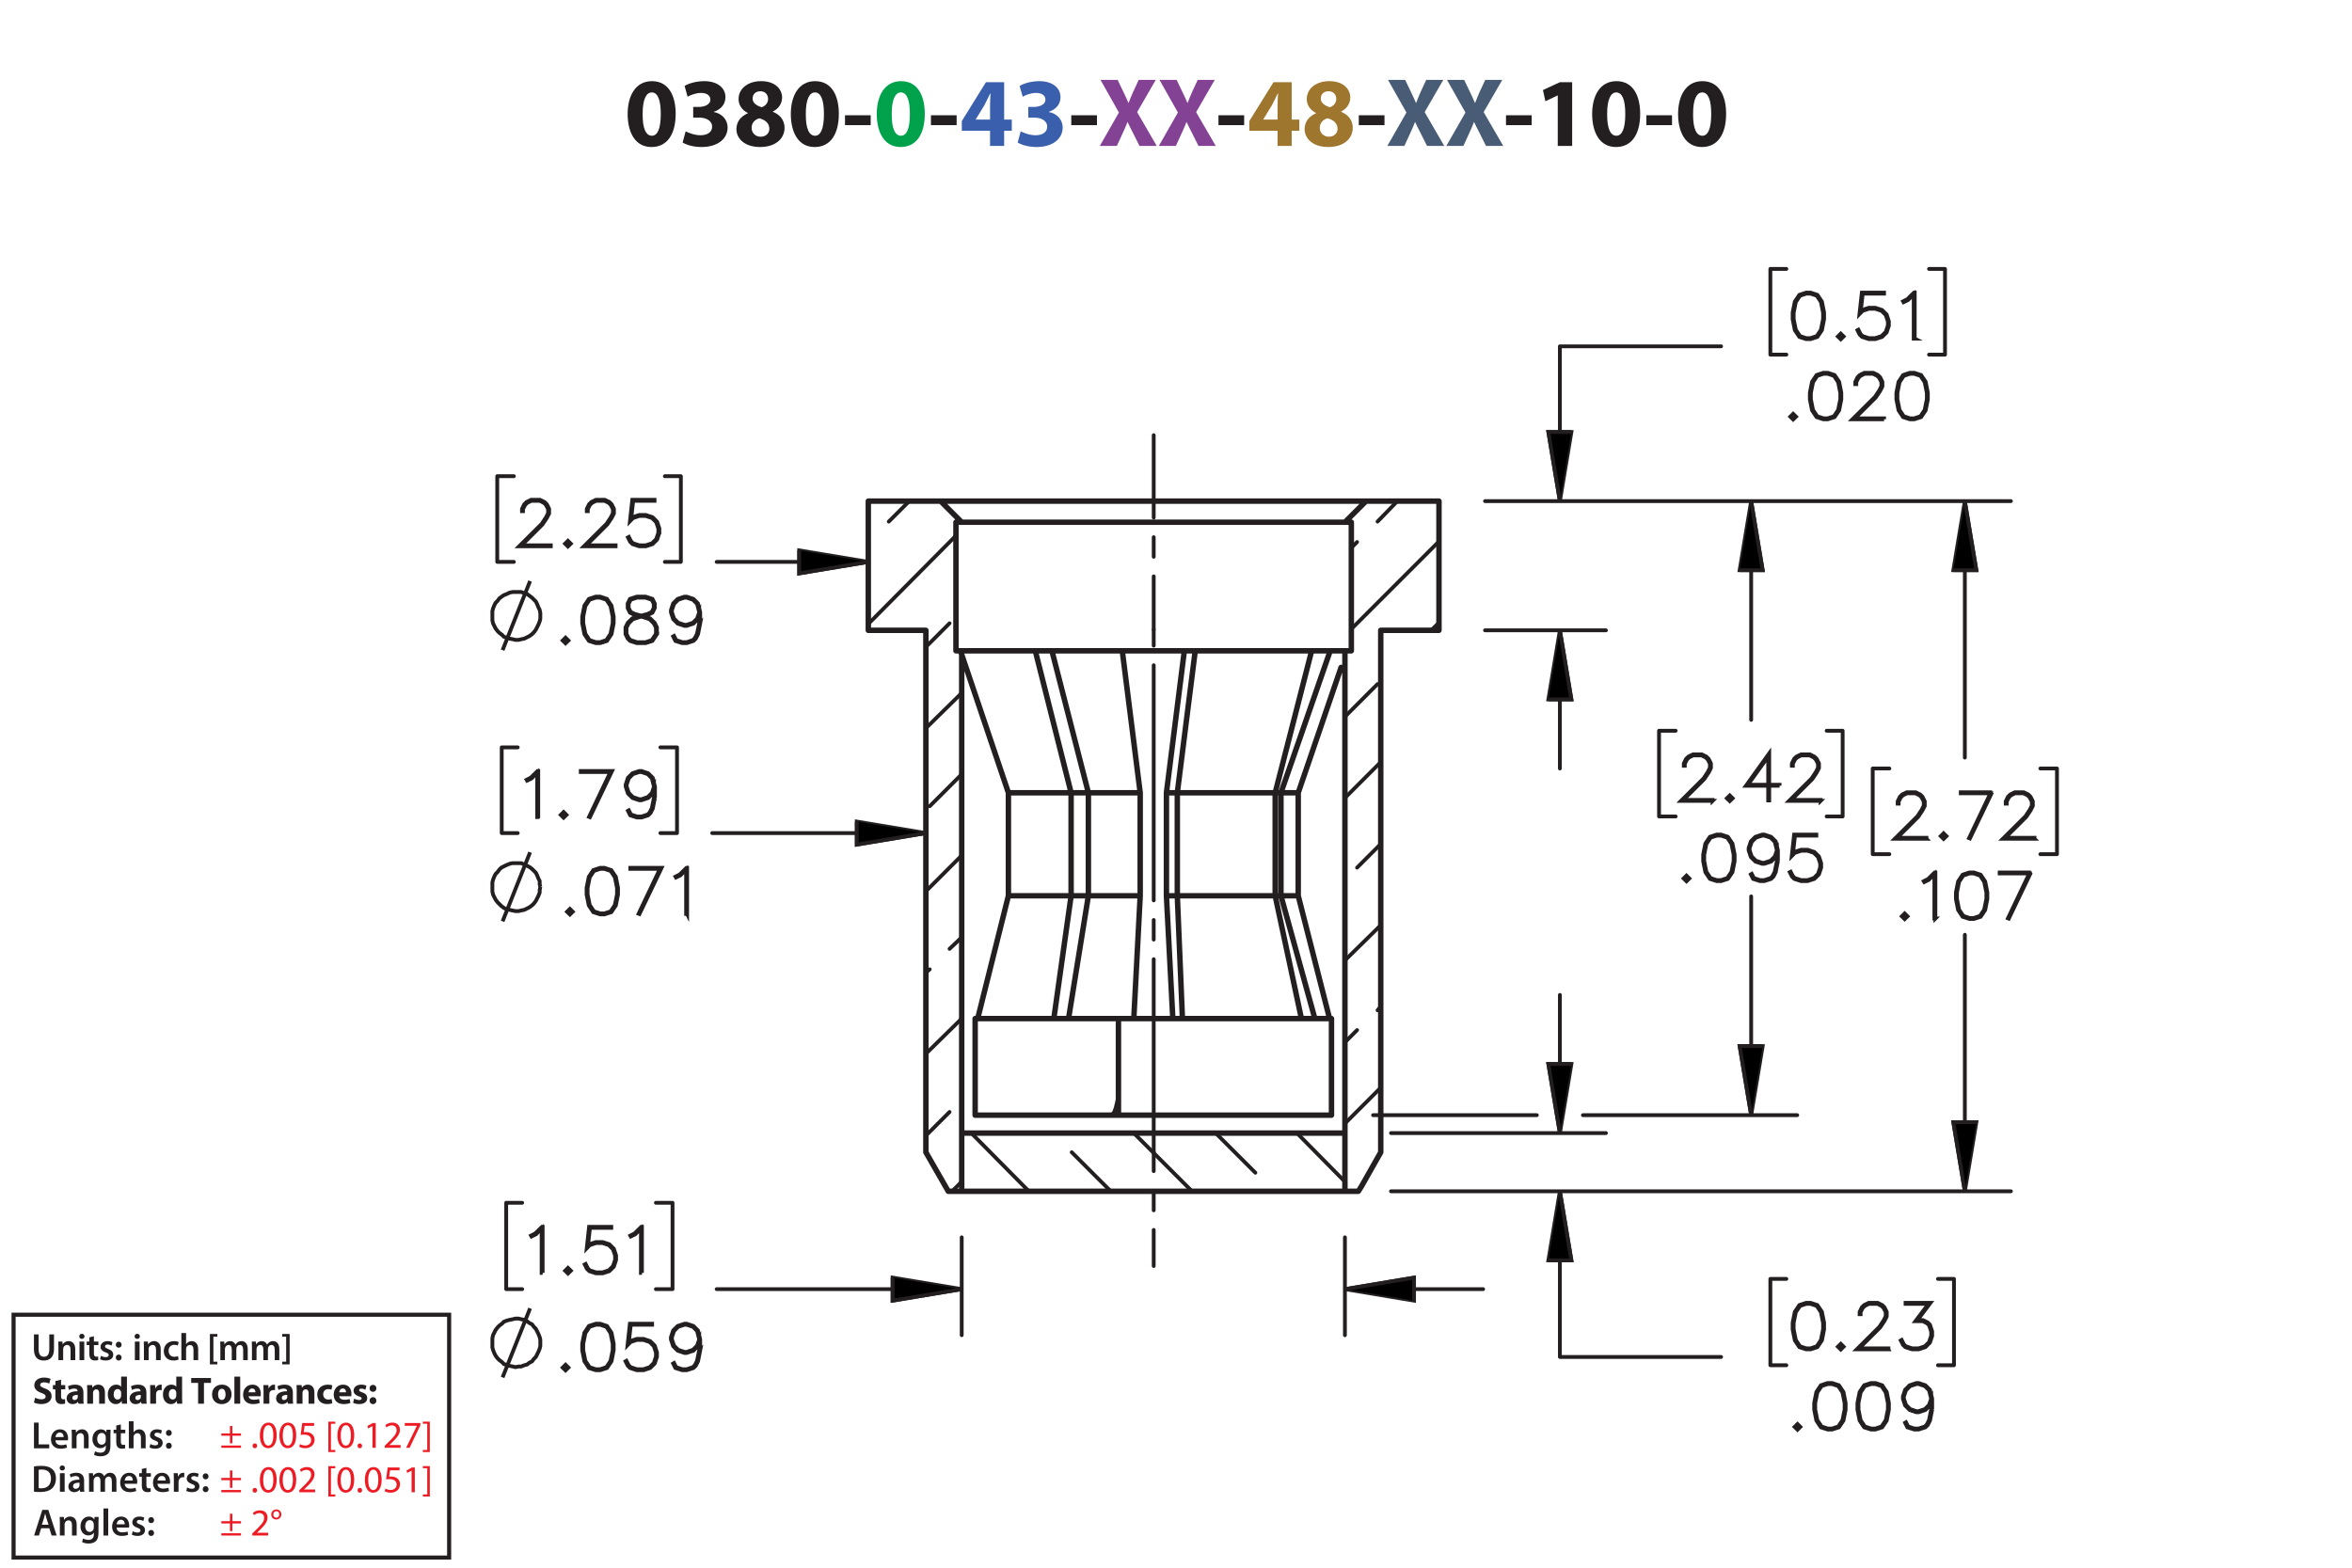 <?xml version="1.0" encoding="UTF-8"?><svg id="Layer_1" xmlns="http://www.w3.org/2000/svg" viewBox="0 0 432 288"><defs><style>.cls-1{stroke-dashoffset:33.39px;}.cls-1,.cls-2,.cls-3,.cls-4,.cls-5,.cls-6,.cls-7,.cls-8,.cls-9{stroke:#231f20;}.cls-1,.cls-2,.cls-3,.cls-5,.cls-7,.cls-8,.cls-9{fill:none;}.cls-1,.cls-2,.cls-3,.cls-5,.cls-9{stroke-linecap:round;stroke-linejoin:round;}.cls-1,.cls-3,.cls-4,.cls-5,.cls-8,.cls-9{stroke-width:.7px;}.cls-1,.cls-3,.cls-9{stroke-dasharray:0 0 0 0 43.2 3.6 3.6 3.6;}.cls-10{fill:#485c75;}.cls-10,.cls-11,.cls-12,.cls-13,.cls-14,.cls-15,.cls-16{stroke-width:0px;}.cls-11{fill:#9e762d;}.cls-3{stroke-dashoffset:39.688px;}.cls-12{fill:#00a14b;}.cls-13{fill:#834293;}.cls-4,.cls-6{fill:#000;}.cls-4,.cls-6,.cls-8{stroke-miterlimit:10;}.cls-6{stroke-width:.7px;}.cls-7{stroke-width:.75px;}.cls-14{fill:#ed1c24;}.cls-15{fill:#3a60ad;}.cls-16{fill:#231f20;}.cls-9{stroke-dashoffset:7.776px;}</style></defs><path class="cls-16" d="M124.103,20.904c0,3.619-1.458,6.104-4.447,6.104-3.025,0-4.357-2.719-4.375-6.032,0-3.385,1.44-6.067,4.465-6.067,3.133,0,4.357,2.791,4.357,5.996ZM118.036,20.976c-.018,2.683.63,3.961,1.692,3.961s1.639-1.333,1.639-3.997c0-2.593-.558-3.961-1.657-3.961-1.008,0-1.692,1.278-1.674,3.997Z"/><path class="cls-16" d="M125.936,24.127c.486.252,1.603.72,2.719.72,1.422,0,2.143-.685,2.143-1.567,0-1.152-1.152-1.674-2.359-1.674h-1.116v-1.962h1.062c.918-.018,2.089-.36,2.089-1.351,0-.702-.576-1.224-1.728-1.224-.954,0-1.963.414-2.449.702l-.558-1.981c.702-.45,2.106-.882,3.619-.882,2.502,0,3.889,1.315,3.889,2.917,0,1.243-.703,2.215-2.143,2.719v.036c1.405.252,2.539,1.315,2.539,2.845,0,2.07-1.818,3.583-4.79,3.583-1.512,0-2.791-.397-3.475-.829l.558-2.052Z"/><path class="cls-16" d="M135.26,23.748c0-1.404.81-2.377,2.089-2.935v-.054c-1.135-.576-1.693-1.53-1.693-2.557,0-1.98,1.783-3.295,4.123-3.295,2.737,0,3.871,1.585,3.871,3.007,0,1.008-.54,1.998-1.692,2.575v.054c1.134.432,2.143,1.404,2.143,2.917,0,2.124-1.783,3.547-4.502,3.547-2.971,0-4.339-1.675-4.339-3.259ZM141.31,23.659c0-1.026-.756-1.639-1.836-1.927-.9.252-1.422.9-1.422,1.747-.018.846.63,1.639,1.656,1.639.972,0,1.603-.63,1.603-1.458ZM138.231,18.113c0,.792.72,1.296,1.657,1.585.63-.18,1.188-.756,1.188-1.494,0-.72-.415-1.44-1.422-1.44-.936,0-1.423.612-1.423,1.35Z"/><path class="cls-16" d="M154.073,20.904c0,3.619-1.458,6.104-4.447,6.104-3.025,0-4.357-2.719-4.375-6.032,0-3.385,1.44-6.067,4.465-6.067,3.133,0,4.357,2.791,4.357,5.996ZM148.005,20.976c-.018,2.683.63,3.961,1.692,3.961s1.639-1.333,1.639-3.997c0-2.593-.558-3.961-1.657-3.961-1.008,0-1.692,1.278-1.674,3.997Z"/><path class="cls-16" d="M159.921,21.174v1.818h-4.717v-1.818h4.717Z"/><path class="cls-12" d="M169.859,20.904c0,3.619-1.458,6.104-4.447,6.104-3.025,0-4.357-2.719-4.375-6.032,0-3.385,1.44-6.067,4.465-6.067,3.133,0,4.357,2.791,4.357,5.996ZM163.791,20.976c-.018,2.683.63,3.961,1.692,3.961s1.639-1.333,1.639-3.997c0-2.593-.558-3.961-1.657-3.961-1.008,0-1.692,1.278-1.674,3.997Z"/><path class="cls-16" d="M175.708,21.174v1.818h-4.718v-1.818h4.718Z"/><path class="cls-15" d="M181.845,26.81v-2.791h-5.186v-1.782l4.429-7.13h3.349v6.86h1.404v2.052h-1.404v2.791h-2.593ZM181.845,21.966v-2.593c0-.703.036-1.422.09-2.179h-.072c-.378.756-.684,1.44-1.081,2.179l-1.566,2.557v.036h2.629Z"/><path class="cls-15" d="M187.477,24.127c.486.252,1.603.72,2.719.72,1.422,0,2.143-.685,2.143-1.567,0-1.152-1.152-1.674-2.359-1.674h-1.116v-1.962h1.062c.918-.018,2.089-.36,2.089-1.351,0-.702-.576-1.224-1.728-1.224-.954,0-1.963.414-2.449.702l-.558-1.981c.702-.45,2.106-.882,3.619-.882,2.502,0,3.889,1.315,3.889,2.917,0,1.243-.703,2.215-2.143,2.719v.036c1.405.252,2.539,1.315,2.539,2.845,0,2.07-1.818,3.583-4.79,3.583-1.512,0-2.791-.397-3.475-.829l.558-2.052Z"/><path class="cls-16" d="M201.483,21.174v1.818h-4.718v-1.818h4.718Z"/><path class="cls-13" d="M209.295,26.81l-1.098-2.197c-.45-.846-.738-1.476-1.081-2.179h-.036c-.252.703-.558,1.333-.936,2.179l-1.008,2.197h-3.133l3.511-6.14-3.385-5.996h3.151l1.062,2.215c.36.738.63,1.333.918,2.017h.036c.288-.774.522-1.315.829-2.017l1.026-2.215h3.133l-3.421,5.924,3.601,6.212h-3.169Z"/><path class="cls-13" d="M220.131,26.81l-1.098-2.197c-.45-.846-.738-1.476-1.081-2.179h-.035c-.253.703-.559,1.333-.936,2.179l-1.008,2.197h-3.133l3.511-6.14-3.385-5.996h3.151l1.062,2.215c.359.738.63,1.333.918,2.017h.036c.288-.774.522-1.315.828-2.017l1.026-2.215h3.133l-3.421,5.924,3.601,6.212h-3.169Z"/><path class="cls-16" d="M228.519,21.174v1.818h-4.718v-1.818h4.718Z"/><path class="cls-11" d="M234.656,26.81v-2.791h-5.186v-1.782l4.43-7.13h3.349v6.86h1.404v2.052h-1.404v2.791h-2.593ZM234.656,21.966v-2.593c0-.703.036-1.422.09-2.179h-.071c-.378.756-.685,1.44-1.081,2.179l-1.566,2.557v.036h2.629Z"/><path class="cls-11" d="M239.623,23.748c0-1.404.81-2.377,2.088-2.935v-.054c-1.134-.576-1.692-1.53-1.692-2.557,0-1.98,1.783-3.295,4.124-3.295,2.736,0,3.871,1.585,3.871,3.007,0,1.008-.541,1.998-1.693,2.575v.054c1.135.432,2.144,1.404,2.144,2.917,0,2.124-1.783,3.547-4.502,3.547-2.971,0-4.339-1.675-4.339-3.259ZM245.673,23.659c0-1.026-.757-1.639-1.837-1.927-.9.252-1.422.9-1.422,1.747-.019.846.63,1.639,1.656,1.639.972,0,1.603-.63,1.603-1.458ZM242.594,18.113c0,.792.72,1.296,1.656,1.585.63-.18,1.188-.756,1.188-1.494,0-.72-.414-1.44-1.423-1.44-.935,0-1.422.612-1.422,1.35Z"/><path class="cls-16" d="M254.294,21.174v1.818h-4.717v-1.818h4.717Z"/><path class="cls-10" d="M262.106,26.81l-1.098-2.197c-.45-.846-.738-1.476-1.081-2.179h-.035c-.253.703-.559,1.333-.936,2.179l-1.009,2.197h-3.133l3.512-6.14-3.386-5.996h3.151l1.062,2.215c.359.738.63,1.333.918,2.017h.036c.288-.774.522-1.315.828-2.017l1.026-2.215h3.133l-3.421,5.924,3.601,6.212h-3.169Z"/><path class="cls-10" d="M272.942,26.81l-1.098-2.197c-.45-.846-.738-1.476-1.081-2.179h-.035c-.253.703-.559,1.333-.936,2.179l-1.009,2.197h-3.133l3.512-6.14-3.386-5.996h3.151l1.062,2.215c.359.738.63,1.333.918,2.017h.036c.288-.774.522-1.315.828-2.017l1.026-2.215h3.133l-3.421,5.924,3.601,6.212h-3.169Z"/><path class="cls-16" d="M281.33,21.174v1.818h-4.718v-1.818h4.718Z"/><path class="cls-16" d="M286.117,17.537h-.035l-2.233,1.062-.45-2.053,3.098-1.44h2.269v11.704h-2.647v-9.273Z"/><path class="cls-16" d="M301.257,20.904c0,3.619-1.458,6.104-4.447,6.104-3.024,0-4.357-2.719-4.375-6.032,0-3.385,1.44-6.067,4.465-6.067,3.133,0,4.357,2.791,4.357,5.996ZM295.19,20.976c-.019,2.683.63,3.961,1.692,3.961s1.639-1.333,1.639-3.997c0-2.593-.559-3.961-1.657-3.961-1.008,0-1.692,1.278-1.674,3.997Z"/><path class="cls-16" d="M307.106,21.174v1.818h-4.717v-1.818h4.717Z"/><path class="cls-16" d="M317.042,20.904c0,3.619-1.458,6.104-4.447,6.104-3.024,0-4.356-2.719-4.375-6.032,0-3.385,1.44-6.067,4.465-6.067,3.134,0,4.357,2.791,4.357,5.996ZM310.975,20.976c-.019,2.683.63,3.961,1.692,3.961s1.639-1.333,1.639-3.997c0-2.593-.559-3.961-1.656-3.961-1.009,0-1.693,1.278-1.675,3.997Z"/><path class="cls-16" d="M6.239,261.349h.862v3.999h1.94v.722h-2.802v-4.721Z"/><path class="cls-16" d="M10.188,264.606c.021.616.504.883,1.05.883.399,0,.686-.057.946-.154l.126.596c-.294.118-.701.21-1.191.21-1.106,0-1.758-.68-1.758-1.724,0-.945.574-1.835,1.667-1.835,1.106,0,1.471.911,1.471,1.66,0,.161-.014.287-.028.364h-2.283ZM11.687,264.003c.007-.315-.133-.833-.708-.833-.532,0-.756.483-.791.833h1.498Z"/><path class="cls-16" d="M13.19,263.674c0-.392-.007-.721-.028-1.016h.756l.042.512h.021c.147-.267.518-.589,1.085-.589.595,0,1.211.386,1.211,1.464v2.024h-.861v-1.926c0-.49-.182-.861-.651-.861-.343,0-.581.245-.672.504-.028.077-.035.182-.035.28v2.003h-.868v-2.396Z"/><path class="cls-16" d="M20.311,262.658c-.014.231-.028.512-.028.981v1.934c0,.714-.147,1.226-.504,1.548-.357.315-.848.413-1.317.413-.434,0-.896-.091-1.191-.273l.19-.651c.217.126.581.26.995.26.56,0,.981-.295.981-1.03v-.294h-.014c-.196.301-.546.504-.995.504-.847,0-1.45-.7-1.45-1.666,0-1.121.729-1.801,1.548-1.801.518,0,.827.253.987.532h.014l.035-.455h.75ZM19.421,264.024c0-.077-.007-.161-.028-.231-.091-.315-.336-.553-.701-.553-.483,0-.84.42-.84,1.113,0,.581.294,1.051.834,1.051.322,0,.602-.21.7-.519.021-.091.035-.21.035-.309v-.553Z"/><path class="cls-16" d="M22.193,261.685v.974h.819v.644h-.819v1.506c0,.413.112.631.441.631.147,0,.259-.021.336-.042l.014.658c-.126.049-.35.084-.624.084-.315,0-.581-.105-.742-.28-.182-.196-.266-.505-.266-.953v-1.603h-.49v-.644h.49v-.77l.84-.203Z"/><path class="cls-16" d="M23.663,261.097h.868v2.031h.014c.105-.161.245-.294.427-.393.168-.098.371-.154.588-.154.581,0,1.19.386,1.19,1.478v2.01h-.861v-1.912c0-.497-.182-.868-.658-.868-.336,0-.575.224-.665.483-.028.069-.035.161-.035.259v2.038h-.868v-4.973Z"/><path class="cls-16" d="M27.625,265.278c.196.119.567.245.875.245.378,0,.546-.154.546-.379,0-.231-.14-.35-.56-.497-.665-.231-.945-.596-.939-.994,0-.603.497-1.072,1.289-1.072.378,0,.708.099.903.203l-.168.609c-.147-.084-.42-.195-.721-.195-.308,0-.477.146-.477.356,0,.218.161.322.596.477.616.224.903.539.91,1.044,0,.616-.483,1.065-1.387,1.065-.413,0-.784-.099-1.037-.238l.169-.623Z"/><path class="cls-16" d="M30.48,263.24c0-.322.224-.554.532-.554.315,0,.525.231.532.554,0,.315-.21.546-.532.546-.315,0-.532-.231-.532-.546ZM30.48,265.6c0-.321.224-.553.532-.553.315,0,.525.224.532.553,0,.309-.21.547-.532.547-.315,0-.532-.238-.532-.547Z"/><path class="cls-16" d="M6.239,269.394c.378-.064.862-.099,1.373-.099.882,0,1.492.183,1.926.547.456.371.735.932.735,1.736,0,.841-.287,1.471-.735,1.877-.469.428-1.218.644-2.136.644-.504,0-.882-.027-1.163-.062v-4.644ZM7.101,273.393c.119.021.301.021.476.021,1.121.008,1.786-.609,1.786-1.807.007-1.044-.595-1.639-1.674-1.639-.273,0-.469.021-.588.049v3.376Z"/><path class="cls-16" d="M11.924,269.688c0,.259-.19.462-.49.462-.287,0-.477-.203-.477-.462,0-.267.196-.47.483-.47.294,0,.476.203.483.47ZM11.006,274.051v-3.411h.868v3.411h-.868Z"/><path class="cls-16" d="M14.717,274.051l-.056-.378h-.021c-.21.266-.567.455-1.008.455-.686,0-1.072-.497-1.072-1.016,0-.861.763-1.296,2.024-1.289v-.056c0-.225-.091-.596-.693-.596-.336,0-.686.105-.917.253l-.168-.56c.252-.154.693-.302,1.233-.302,1.092,0,1.408.693,1.408,1.437v1.232c0,.308.014.609.049.819h-.777ZM14.605,272.384c-.609-.014-1.19.119-1.19.638,0,.336.217.49.49.49.343,0,.595-.225.672-.47.021-.062.028-.133.028-.189v-.47Z"/><path class="cls-16" d="M16.355,271.655c0-.392-.007-.721-.028-1.016h.743l.035.505h.021c.169-.267.477-.582,1.051-.582.448,0,.798.253.945.631h.014c.119-.19.259-.329.42-.428.189-.133.406-.203.686-.203.567,0,1.142.386,1.142,1.478v2.01h-.841v-1.884c0-.567-.196-.903-.609-.903-.294,0-.511.21-.602.455-.021.084-.042.189-.042.287v2.045h-.841v-1.975c0-.477-.189-.812-.588-.812-.322,0-.54.252-.617.49-.035.084-.049.182-.049.279v2.018h-.84v-2.396Z"/><path class="cls-16" d="M22.9,272.587c.021.616.504.883,1.05.883.399,0,.686-.057.946-.154l.126.596c-.294.118-.701.21-1.191.21-1.106,0-1.758-.68-1.758-1.724,0-.945.574-1.835,1.667-1.835,1.106,0,1.471.911,1.471,1.66,0,.161-.014.287-.028.364h-2.283ZM24.398,271.984c.007-.315-.133-.833-.708-.833-.532,0-.756.483-.791.833h1.498Z"/><path class="cls-16" d="M26.89,269.666v.974h.819v.644h-.819v1.506c0,.413.112.631.441.631.147,0,.259-.021.336-.042l.014.658c-.126.049-.35.084-.624.084-.315,0-.581-.105-.742-.28-.182-.196-.266-.505-.266-.953v-1.603h-.49v-.644h.49v-.77l.84-.203Z"/><path class="cls-16" d="M28.927,272.587c.021.616.504.883,1.05.883.399,0,.686-.057.946-.154l.126.596c-.294.118-.701.21-1.191.21-1.106,0-1.758-.68-1.758-1.724,0-.945.574-1.835,1.667-1.835,1.106,0,1.471.911,1.471,1.66,0,.161-.014.287-.028.364h-2.283ZM30.425,271.984c.007-.315-.133-.833-.708-.833-.532,0-.756.483-.791.833h1.498Z"/><path class="cls-16" d="M31.929,271.739c0-.462-.007-.791-.028-1.1h.75l.028.651h.028c.168-.483.567-.729.932-.729.084,0,.133.008.203.021v.812c-.07-.014-.147-.028-.252-.028-.413,0-.693.267-.77.651-.014.077-.028.168-.028.267v1.765h-.861v-2.312Z"/><path class="cls-16" d="M34.379,273.26c.196.119.567.245.875.245.378,0,.546-.154.546-.379,0-.231-.14-.35-.56-.497-.665-.231-.945-.596-.939-.994,0-.603.497-1.072,1.289-1.072.378,0,.708.099.903.203l-.168.609c-.147-.084-.42-.195-.721-.195-.308,0-.477.146-.477.356,0,.218.161.322.596.477.616.224.903.539.91,1.044,0,.616-.483,1.065-1.387,1.065-.413,0-.784-.099-1.037-.238l.169-.623Z"/><path class="cls-16" d="M37.235,271.222c0-.322.224-.554.532-.554.315,0,.525.231.532.554,0,.315-.21.546-.532.546-.315,0-.532-.231-.532-.546ZM37.235,273.581c0-.321.224-.553.532-.553.315,0,.525.224.532.553,0,.309-.21.547-.532.547-.315,0-.532-.238-.532-.547Z"/><path class="cls-16" d="M6.45,256.775c.288.147.729.294,1.184.294.49,0,.749-.203.749-.511,0-.295-.224-.463-.791-.666-.784-.273-1.295-.707-1.295-1.394,0-.806.672-1.422,1.786-1.422.532,0,.924.112,1.205.238l-.238.861c-.189-.091-.525-.224-.988-.224-.462,0-.686.21-.686.455,0,.301.266.435.875.665.834.309,1.226.742,1.226,1.408,0,.791-.609,1.464-1.905,1.464-.539,0-1.071-.141-1.337-.287l.217-.883Z"/><path class="cls-16" d="M11.218,253.47v.981h.764v.784h-.764v1.24c0,.413.098.602.42.602.133,0,.238-.014.315-.027l.007.805c-.14.057-.392.092-.693.092-.343,0-.63-.119-.798-.294-.196-.203-.294-.533-.294-1.016v-1.401h-.455v-.784h.455v-.742l1.044-.238Z"/><path class="cls-16" d="M14.411,257.875l-.064-.343h-.021c-.224.273-.574.42-.981.42-.693,0-1.106-.504-1.106-1.051,0-.89.798-1.316,2.01-1.31v-.049c0-.183-.098-.441-.624-.441-.35,0-.721.119-.945.259l-.196-.686c.238-.133.708-.301,1.331-.301,1.142,0,1.506.673,1.506,1.478v1.191c0,.329.014.644.049.833h-.96ZM14.284,256.257c-.56-.007-.994.126-.994.54,0,.273.182.405.42.405.266,0,.483-.175.553-.392.014-.056.021-.119.021-.183v-.371Z"/><path class="cls-16" d="M16.026,255.543c0-.428-.014-.792-.028-1.093h.924l.049.469h.021c.14-.217.49-.546,1.058-.546.701,0,1.226.462,1.226,1.471v2.031h-1.065v-1.898c0-.44-.154-.742-.539-.742-.294,0-.469.203-.54.399-.028.064-.042.168-.042.267v1.975h-1.065v-2.332Z"/><path class="cls-16" d="M23.315,252.902v3.95c0,.385.014.791.028,1.022h-.945l-.049-.504h-.014c-.217.385-.63.581-1.072.581-.812,0-1.464-.693-1.464-1.758-.007-1.156.714-1.821,1.534-1.821.42,0,.749.147.903.386h.014v-1.856h1.065ZM22.25,255.9c0-.057-.007-.134-.014-.19-.063-.287-.294-.525-.624-.525-.483,0-.735.435-.735.974,0,.581.287.945.729.945.308,0,.553-.21.616-.511.021-.077.028-.154.028-.245v-.448Z"/><path class="cls-16" d="M25.981,257.875l-.064-.343h-.021c-.224.273-.574.42-.981.42-.693,0-1.106-.504-1.106-1.051,0-.89.798-1.316,2.01-1.31v-.049c0-.183-.098-.441-.624-.441-.35,0-.721.119-.945.259l-.196-.686c.238-.133.708-.301,1.331-.301,1.142,0,1.506.673,1.506,1.478v1.191c0,.329.014.644.049.833h-.96ZM25.855,256.257c-.56-.007-.994.126-.994.54,0,.273.182.405.42.405.266,0,.483-.175.553-.392.014-.056.021-.119.021-.183v-.371Z"/><path class="cls-16" d="M27.597,255.578c0-.505-.014-.834-.028-1.128h.917l.035.63h.028c.175-.497.595-.707.924-.707.098,0,.147,0,.224.014v1.002c-.077-.014-.168-.028-.287-.028-.392,0-.658.21-.729.54-.014.069-.021.153-.021.237v1.737h-1.065v-2.297Z"/><path class="cls-16" d="M33.444,252.902v3.95c0,.385.014.791.028,1.022h-.945l-.049-.504h-.014c-.217.385-.63.581-1.072.581-.812,0-1.464-.693-1.464-1.758-.007-1.156.714-1.821,1.534-1.821.42,0,.749.147.903.386h.014v-1.856h1.065ZM32.379,255.9c0-.057-.007-.134-.014-.19-.063-.287-.294-.525-.624-.525-.483,0-.735.435-.735.974,0,.581.287.945.729.945.308,0,.553-.21.616-.511.021-.077.028-.154.028-.245v-.448Z"/><path class="cls-16" d="M36.389,254.051h-1.268v-.896h3.628v.896h-1.289v3.824h-1.072v-3.824Z"/><path class="cls-16" d="M42.53,256.124c0,1.254-.89,1.828-1.807,1.828-1.002,0-1.772-.658-1.772-1.765,0-1.107.729-1.815,1.828-1.815,1.051,0,1.751.722,1.751,1.751ZM40.05,256.159c0,.588.245,1.029.701,1.029.413,0,.679-.413.679-1.029,0-.512-.196-1.029-.679-1.029-.511,0-.701.525-.701,1.029Z"/><path class="cls-16" d="M43.053,252.902h1.065v4.973h-1.065v-4.973Z"/><path class="cls-16" d="M45.664,256.502c.035.441.469.651.967.651.364,0,.658-.049.945-.14l.14.722c-.35.14-.777.21-1.24.21-1.163,0-1.828-.673-1.828-1.744,0-.868.54-1.828,1.73-1.828,1.107,0,1.527.861,1.527,1.709,0,.182-.021.343-.035.42h-2.206ZM46.918,255.773c0-.259-.112-.693-.603-.693-.448,0-.63.406-.658.693h1.261Z"/><path class="cls-16" d="M48.408,255.578c0-.505-.014-.834-.028-1.128h.917l.035.63h.028c.175-.497.595-.707.924-.707.098,0,.147,0,.224.014v1.002c-.077-.014-.168-.028-.287-.028-.392,0-.658.21-.729.54-.014.069-.021.153-.021.237v1.737h-1.065v-2.297Z"/><path class="cls-16" d="M52.882,257.875l-.064-.343h-.021c-.224.273-.574.42-.981.42-.693,0-1.106-.504-1.106-1.051,0-.89.798-1.316,2.01-1.31v-.049c0-.183-.098-.441-.624-.441-.35,0-.721.119-.945.259l-.196-.686c.238-.133.708-.301,1.331-.301,1.142,0,1.506.673,1.506,1.478v1.191c0,.329.014.644.049.833h-.96ZM52.755,256.257c-.56-.007-.994.126-.994.54,0,.273.182.405.42.405.266,0,.483-.175.553-.392.014-.056.021-.119.021-.183v-.371Z"/><path class="cls-16" d="M54.498,255.543c0-.428-.014-.792-.028-1.093h.924l.049.469h.021c.14-.217.49-.546,1.058-.546.701,0,1.226.462,1.226,1.471v2.031h-1.065v-1.898c0-.44-.154-.742-.539-.742-.294,0-.469.203-.54.399-.028.064-.042.168-.042.267v1.975h-1.065v-2.332Z"/><path class="cls-16" d="M61.037,257.791c-.189.084-.546.154-.953.154-1.106,0-1.814-.673-1.814-1.751,0-1.002.686-1.821,1.961-1.821.28,0,.588.049.812.133l-.168.792c-.126-.057-.315-.105-.595-.105-.56,0-.924.399-.917.96,0,.63.42.959.939.959.252,0,.448-.042.609-.104l.126.784Z"/><path class="cls-16" d="M62.31,256.502c.035.441.469.651.967.651.364,0,.658-.049.945-.14l.14.722c-.35.14-.777.21-1.24.21-1.163,0-1.828-.673-1.828-1.744,0-.868.54-1.828,1.73-1.828,1.107,0,1.527.861,1.527,1.709,0,.182-.021.343-.035.42h-2.206ZM63.564,255.773c0-.259-.112-.693-.603-.693-.448,0-.63.406-.658.693h1.261Z"/><path class="cls-16" d="M65.047,256.943c.196.119.602.259.917.259.322,0,.455-.111.455-.287,0-.175-.105-.259-.504-.392-.707-.238-.981-.623-.974-1.029,0-.638.546-1.121,1.394-1.121.399,0,.756.091.966.196l-.189.735c-.154-.084-.448-.196-.742-.196-.259,0-.406.105-.406.28,0,.161.133.245.553.393.651.224.924.553.932,1.058,0,.637-.504,1.106-1.485,1.106-.448,0-.848-.099-1.107-.238l.19-.764Z"/><path class="cls-16" d="M67.881,255.053c0-.379.259-.644.63-.644s.616.259.624.644c0,.364-.252.637-.63.637-.364,0-.624-.273-.624-.637ZM67.881,257.315c0-.371.259-.644.63-.644s.616.267.624.644c0,.364-.252.638-.63.638-.364,0-.624-.273-.624-.638Z"/><path class="cls-14" d="M42.682,261.969v1.365h1.583v.421h-1.583v1.4h-.448v-1.4h-1.583v-.421h1.583v-1.365h.448ZM44.265,265.555v.42h-3.614v-.42h3.614Z"/><path class="cls-14" d="M46.391,265.61c0-.259.175-.441.42-.441.246,0,.414.183.414.441,0,.252-.161.441-.42.441-.245,0-.413-.19-.413-.441Z"/><path class="cls-14" d="M50.817,263.649c0,1.548-.574,2.402-1.583,2.402-.889,0-1.492-.834-1.506-2.34,0-1.526.659-2.367,1.583-2.367.96,0,1.506.855,1.506,2.305ZM48.345,263.72c0,1.184.364,1.855.924,1.855.63,0,.932-.735.932-1.897,0-1.121-.287-1.856-.925-1.856-.539,0-.931.658-.931,1.898Z"/><path class="cls-14" d="M54.408,263.649c0,1.548-.574,2.402-1.583,2.402-.889,0-1.492-.834-1.506-2.34,0-1.526.659-2.367,1.583-2.367.96,0,1.506.855,1.506,2.305ZM51.935,263.72c0,1.184.364,1.855.924,1.855.63,0,.932-.735.932-1.897,0-1.121-.287-1.856-.925-1.856-.539,0-.931.658-.931,1.898Z"/><path class="cls-14" d="M57.69,261.94h-1.737l-.175,1.17c.105-.015.203-.028.371-.028.35,0,.701.077.981.245.357.203.651.596.651,1.17,0,.89-.707,1.555-1.695,1.555-.497,0-.917-.141-1.135-.28l.154-.469c.189.111.56.252.974.252.581,0,1.079-.379,1.079-.988-.007-.588-.399-1.008-1.31-1.008-.259,0-.462.027-.63.049l.294-2.186h2.178v.519Z"/><path class="cls-14" d="M60.307,266.759v-5.582h1.282v.386h-.805v4.811h.805v.385h-1.282Z"/><path class="cls-14" d="M65.061,263.649c0,1.548-.574,2.402-1.583,2.402-.889,0-1.492-.834-1.506-2.34,0-1.526.659-2.367,1.583-2.367.96,0,1.506.855,1.506,2.305ZM62.589,263.72c0,1.184.364,1.855.924,1.855.63,0,.932-.735.932-1.897,0-1.121-.287-1.856-.925-1.856-.539,0-.931.658-.931,1.898Z"/><path class="cls-14" d="M65.676,265.61c0-.259.175-.441.42-.441.245,0,.413.183.413.441,0,.252-.161.441-.42.441-.245,0-.413-.19-.413-.441Z"/><path class="cls-14" d="M68.413,261.996h-.014l-.791.428-.119-.47.995-.532h.525v4.553h-.595v-3.978Z"/><path class="cls-14" d="M70.666,265.975v-.378l.483-.47c1.163-1.106,1.688-1.694,1.695-2.381,0-.463-.224-.89-.903-.89-.413,0-.756.21-.966.385l-.196-.434c.315-.267.763-.463,1.289-.463.981,0,1.394.673,1.394,1.324,0,.841-.609,1.52-1.569,2.444l-.364.336v.014h2.045v.512h-2.907Z"/><path class="cls-14" d="M77.213,261.422v.406l-1.982,4.146h-.637l1.975-4.027v-.014h-2.227v-.512h2.872Z"/><path class="cls-14" d="M78.947,261.17v5.589h-1.281v-.385h.805v-4.818h-.805v-.386h1.281Z"/><path class="cls-14" d="M42.682,270.139v1.365h1.583v.421h-1.583v1.4h-.448v-1.4h-1.583v-.421h1.583v-1.365h.448ZM44.265,273.725v.42h-3.614v-.42h3.614Z"/><path class="cls-14" d="M46.391,273.78c0-.259.175-.441.42-.441.246,0,.414.183.414.441,0,.252-.161.441-.42.441-.245,0-.413-.19-.413-.441Z"/><path class="cls-14" d="M50.817,271.819c0,1.548-.574,2.402-1.583,2.402-.889,0-1.492-.834-1.506-2.34,0-1.526.659-2.367,1.583-2.367.96,0,1.506.855,1.506,2.305ZM48.345,271.89c0,1.184.364,1.855.924,1.855.63,0,.932-.735.932-1.897,0-1.121-.287-1.856-.925-1.856-.539,0-.931.658-.931,1.898Z"/><path class="cls-14" d="M54.408,271.819c0,1.548-.574,2.402-1.583,2.402-.889,0-1.492-.834-1.506-2.34,0-1.526.659-2.367,1.583-2.367.96,0,1.506.855,1.506,2.305ZM51.935,271.89c0,1.184.364,1.855.924,1.855.63,0,.932-.735.932-1.897,0-1.121-.287-1.856-.925-1.856-.539,0-.931.658-.931,1.898Z"/><path class="cls-14" d="M54.973,274.144v-.378l.483-.47c1.163-1.106,1.688-1.694,1.695-2.381,0-.463-.224-.89-.903-.89-.413,0-.756.21-.966.385l-.196-.434c.315-.267.763-.463,1.289-.463.981,0,1.394.673,1.394,1.324,0,.841-.609,1.52-1.569,2.444l-.364.336v.014h2.045v.512h-2.907Z"/><path class="cls-14" d="M60.307,274.929v-5.582h1.282v.386h-.805v4.811h.805v.385h-1.282Z"/><path class="cls-14" d="M65.061,271.819c0,1.548-.574,2.402-1.583,2.402-.889,0-1.492-.834-1.506-2.34,0-1.526.659-2.367,1.583-2.367.96,0,1.506.855,1.506,2.305ZM62.589,271.89c0,1.184.364,1.855.924,1.855.63,0,.932-.735.932-1.897,0-1.121-.287-1.856-.925-1.856-.539,0-.931.658-.931,1.898Z"/><path class="cls-14" d="M65.676,273.78c0-.259.175-.441.42-.441.245,0,.413.183.413.441,0,.252-.161.441-.42.441-.245,0-.413-.19-.413-.441Z"/><path class="cls-14" d="M70.101,271.819c0,1.548-.574,2.402-1.583,2.402-.889,0-1.492-.834-1.506-2.34,0-1.526.659-2.367,1.583-2.367.96,0,1.506.855,1.506,2.305ZM67.629,271.89c0,1.184.364,1.855.924,1.855.63,0,.932-.735.932-1.897,0-1.121-.287-1.856-.925-1.856-.539,0-.931.658-.931,1.898Z"/><path class="cls-14" d="M73.384,270.11h-1.737l-.175,1.17c.105-.015.203-.028.371-.028.35,0,.701.077.981.245.357.203.651.596.651,1.17,0,.89-.707,1.555-1.695,1.555-.497,0-.917-.141-1.135-.28l.154-.469c.189.111.56.252.974.252.581,0,1.079-.379,1.079-.988-.007-.588-.399-1.008-1.31-1.008-.259,0-.462.027-.63.049l.294-2.186h2.178v.519Z"/><path class="cls-14" d="M75.595,270.166h-.014l-.791.428-.119-.47.995-.532h.525v4.553h-.595v-3.978Z"/><path class="cls-14" d="M78.947,269.34v5.589h-1.281v-.385h.805v-4.818h-.805v-.386h1.281Z"/><path class="cls-16" d="M7.558,280.756l-.406,1.338h-.89l1.513-4.721h1.1l1.534,4.721h-.925l-.427-1.338h-1.498ZM8.91,280.104l-.371-1.162c-.091-.287-.168-.609-.238-.883h-.014c-.07.273-.14.603-.224.883l-.364,1.162h1.211Z"/><path class="cls-16" d="M10.995,279.698c0-.392-.007-.721-.028-1.016h.756l.043.512h.021c.147-.267.518-.589,1.085-.589.595,0,1.211.386,1.211,1.464v2.024h-.861v-1.926c0-.49-.182-.861-.651-.861-.343,0-.582.245-.672.504-.028.077-.035.182-.035.28v2.003h-.868v-2.396Z"/><path class="cls-16" d="M18.115,278.683c-.014.231-.028.512-.028.981v1.934c0,.714-.147,1.226-.504,1.548-.357.315-.848.413-1.317.413-.434,0-.896-.091-1.191-.273l.19-.651c.217.126.581.26.995.26.56,0,.981-.295.981-1.03v-.294h-.014c-.196.301-.546.504-.995.504-.847,0-1.45-.7-1.45-1.666,0-1.121.729-1.801,1.548-1.801.518,0,.827.253.987.532h.014l.035-.455h.75ZM17.226,280.049c0-.077-.007-.161-.028-.231-.091-.315-.336-.553-.701-.553-.483,0-.84.42-.84,1.113,0,.581.294,1.051.834,1.051.322,0,.602-.21.7-.519.021-.091.035-.21.035-.309v-.553Z"/><path class="cls-16" d="M19.01,277.121h.868v4.973h-.868v-4.973Z"/><path class="cls-16" d="M21.418,280.63c.021.616.504.883,1.05.883.399,0,.686-.057.946-.154l.126.596c-.294.118-.701.21-1.191.21-1.106,0-1.758-.68-1.758-1.724,0-.945.574-1.835,1.667-1.835,1.106,0,1.471.911,1.471,1.66,0,.161-.014.287-.028.364h-2.283ZM22.916,280.027c.007-.315-.133-.833-.708-.833-.532,0-.756.483-.791.833h1.498Z"/><path class="cls-16" d="M24.378,281.303c.196.119.567.245.875.245.378,0,.546-.154.546-.379,0-.231-.14-.35-.56-.497-.665-.231-.945-.596-.939-.994,0-.603.497-1.072,1.289-1.072.378,0,.708.099.903.203l-.168.609c-.147-.084-.42-.195-.721-.195-.308,0-.477.146-.477.356,0,.218.161.322.596.477.616.224.903.539.91,1.044,0,.616-.483,1.065-1.387,1.065-.413,0-.784-.099-1.037-.238l.169-.623Z"/><path class="cls-16" d="M27.234,279.265c0-.322.224-.554.532-.554.315,0,.525.231.532.554,0,.315-.21.546-.532.546-.315,0-.532-.231-.532-.546ZM27.234,281.624c0-.321.224-.553.532-.553.315,0,.525.224.532.553,0,.309-.21.547-.532.547-.315,0-.532-.238-.532-.547Z"/><path class="cls-14" d="M42.682,278.088v1.365h1.583v.421h-1.583v1.4h-.448v-1.4h-1.583v-.421h1.583v-1.365h.448ZM44.265,281.674v.42h-3.614v-.42h3.614Z"/><path class="cls-14" d="M46.342,282.094v-.378l.483-.47c1.163-1.106,1.688-1.694,1.695-2.381,0-.463-.224-.89-.903-.89-.413,0-.756.21-.966.385l-.196-.434c.315-.267.763-.463,1.289-.463.981,0,1.394.673,1.394,1.324,0,.841-.609,1.52-1.569,2.444l-.364.336v.014h2.045v.512h-2.907Z"/><path class="cls-14" d="M51.677,278.207c0,.567-.455.939-.939.939-.546,0-.917-.413-.917-.904-.007-.539.413-.945.932-.945.574,0,.924.435.924.911ZM50.199,278.241c0,.322.238.575.546.575.315,0,.553-.26.553-.603,0-.26-.154-.589-.553-.589-.364,0-.546.315-.546.616Z"/><rect class="cls-7" x="2.494" y="241.528" width="80" height="44.612"/><path class="cls-16" d="M7.094,245.145v2.753c0,.924.385,1.352.967,1.352.623,0,.995-.428.995-1.352v-2.753h.861v2.696c0,1.457-.75,2.102-1.884,2.102-1.092,0-1.8-.609-1.8-2.094v-2.704h.861Z"/><path class="cls-16" d="M10.733,247.471c0-.392-.007-.721-.028-1.016h.756l.042.512h.021c.147-.267.518-.589,1.085-.589.595,0,1.211.386,1.211,1.464v2.024h-.861v-1.926c0-.49-.182-.861-.651-.861-.343,0-.581.245-.672.504-.028.077-.035.182-.035.28v2.003h-.868v-2.396Z"/><path class="cls-16" d="M15.522,245.503c0,.259-.19.462-.49.462-.287,0-.477-.203-.477-.462,0-.267.196-.47.483-.47.294,0,.476.203.483.47ZM14.604,249.866v-3.411h.868v3.411h-.868Z"/><path class="cls-16" d="M17.25,245.481v.974h.819v.644h-.819v1.506c0,.413.112.631.441.631.147,0,.259-.021.336-.043l.014.659c-.126.049-.35.084-.624.084-.315,0-.581-.105-.742-.28-.182-.196-.266-.505-.266-.953v-1.603h-.49v-.644h.49v-.77l.84-.203Z"/><path class="cls-16" d="M18.545,249.075c.196.118.567.245.875.245.378,0,.546-.154.546-.379,0-.231-.14-.35-.56-.497-.665-.231-.945-.595-.939-.994,0-.603.497-1.072,1.289-1.072.378,0,.708.099.903.203l-.168.609c-.147-.084-.42-.195-.721-.195-.308,0-.477.146-.477.356,0,.218.161.322.596.477.616.224.903.539.91,1.044,0,.616-.483,1.065-1.387,1.065-.413,0-.784-.099-1.037-.238l.169-.623Z"/><path class="cls-16" d="M21.269,247.037c0-.322.224-.554.532-.554.315,0,.525.231.532.554,0,.315-.21.546-.532.546-.315,0-.532-.231-.532-.546ZM21.269,249.397c0-.321.224-.553.532-.553.315,0,.525.224.532.553,0,.309-.21.547-.532.547-.315,0-.532-.238-.532-.547Z"/><path class="cls-16" d="M25.689,245.503c0,.259-.19.462-.49.462-.287,0-.477-.203-.477-.462,0-.267.196-.47.483-.47.294,0,.476.203.483.47ZM24.772,249.866v-3.411h.868v3.411h-.868Z"/><path class="cls-16" d="M26.431,247.471c0-.392-.007-.721-.028-1.016h.756l.043.512h.021c.147-.267.518-.589,1.085-.589.595,0,1.211.386,1.211,1.464v2.024h-.861v-1.926c0-.49-.182-.861-.651-.861-.343,0-.582.245-.672.504-.028.077-.035.182-.035.28v2.003h-.868v-2.396Z"/><path class="cls-16" d="M32.81,249.761c-.182.084-.54.176-.967.176-1.065,0-1.758-.68-1.758-1.737,0-1.022.7-1.821,1.898-1.821.315,0,.637.07.834.161l-.154.644c-.14-.062-.343-.133-.651-.133-.659,0-1.051.483-1.044,1.106,0,.7.456,1.1,1.044,1.1.301,0,.511-.064.679-.133l.119.637Z"/><path class="cls-16" d="M33.312,244.894h.868v2.031h.014c.105-.161.245-.294.427-.393.168-.098.371-.154.588-.154.581,0,1.19.386,1.19,1.478v2.01h-.861v-1.912c0-.497-.182-.868-.658-.868-.336,0-.575.224-.665.483-.028.069-.035.161-.035.259v2.038h-.868v-4.973Z"/><path class="cls-16" d="M38.555,250.65v-5.582h1.366v.497h-.728v4.595h.728v.49h-1.366Z"/><path class="cls-16" d="M40.473,247.471c0-.392-.007-.721-.028-1.016h.743l.035.505h.021c.169-.267.477-.582,1.051-.582.448,0,.798.253.945.631h.014c.119-.19.259-.329.42-.428.189-.133.406-.203.686-.203.567,0,1.142.386,1.142,1.478v2.01h-.841v-1.884c0-.567-.196-.903-.609-.903-.294,0-.511.21-.602.455-.021.084-.042.189-.042.287v2.045h-.841v-1.975c0-.477-.189-.812-.588-.812-.322,0-.54.252-.617.49-.035.084-.049.182-.049.28v2.017h-.84v-2.396Z"/><path class="cls-16" d="M46.276,247.471c0-.392-.007-.721-.028-1.016h.743l.035.505h.021c.168-.267.476-.582,1.05-.582.448,0,.798.253.945.631h.014c.119-.19.259-.329.42-.428.189-.133.406-.203.686-.203.567,0,1.142.386,1.142,1.478v2.01h-.84v-1.884c0-.567-.196-.903-.609-.903-.294,0-.511.21-.602.455-.021.084-.042.189-.042.287v2.045h-.841v-1.975c0-.477-.189-.812-.588-.812-.322,0-.54.252-.617.49-.035.084-.049.182-.049.28v2.017h-.84v-2.396Z"/><path class="cls-16" d="M53.199,245.061v5.589h-1.359v-.497h.721v-4.595h-.721v-.497h1.359Z"/><path class="cls-6" d="M101.163,100.357h-5.807l4.141-4.119.786-1.184.39-.778v-.75l-.39-.762-.373-.378-.769-.383h-1.549l-.764.383-.379.378-.39.762v.378h-.178v-.422l.407-.834.424-.417.836-.411h1.644l.831.411.423.417.413.834v.845l-.413.817-.808,1.206-3.851,3.835h5.378v.172Z"/><path class="cls-6" d="M104.84,99.879l-.523.512-.524-.512.524-.522.523.522ZM104.59,99.879l-.273-.273-.273.273.273.273.273-.273Z"/><path class="cls-6" d="M113.066,100.357h-5.807l4.141-4.119.786-1.184.39-.778v-.75l-.39-.762-.373-.378-.769-.383h-1.549l-.764.383-.379.378-.39.762v.378h-.178v-.422l.407-.834.424-.417.836-.411h1.644l.831.411.423.417.413.834v.845l-.413.817-.808,1.206-3.851,3.835h5.378v.172Z"/><path class="cls-6" d="M121.101,97.9l-.407,1.228-.836.829-1.231.4h-1.221l-1.231-.4-.435-.423-.401-.806.162-.089.396.784.368.378,1.165.383h1.176l1.165-.383.763-.767.39-1.162v-.773l-.39-1.162-.763-.762-1.165-.389h-1.176l-1.165.389-.557.573.429-3.93h4.08v.184h-3.918l-.362,3.241.239-.228,1.231-.406h1.221l1.231.406.836.834.407,1.228v.822Z"/><path class="cls-8" d="M92.31,119.439l5.053-12.691M99.243,113.094v-.47l-.117-.588-.235-.47-.235-.588-.235-.47-.352-.352-.352-.352-.47-.352-.47-.352-.47-.117-.588-.235h-1.528l-.588.117-.47.235-.588.235-.352.235-.47.352-.352.47-.352.352-.235.47-.235.588-.117.47v1.645l.117.588.235.47.235.47.352.47.352.352.47.352.352.352.588.235.47.117.588.117.47.117h.588l.47-.117.588-.117.47-.235.47-.235.47-.352.352-.352.352-.47.235-.47.235-.47.235-.588.117-.47v-.588"/><path class="cls-6" d="M104.399,117.67l-.523.512-.524-.512.524-.522.523.522ZM104.149,117.67l-.273-.273-.273.273.273.273.273-.273Z"/><path class="cls-6" d="M112.714,114.496l-.396,2.012-.836,1.24-1.243.4h-.825l-1.243-.4-.831-1.24-.401-2.012v-1.223l.401-2.012.831-1.24,1.243-.411h.825l1.243.411.836,1.24.396,2.012v1.223ZM112.536,114.468v-1.167l-.401-1.973-.763-1.151-1.154-.383h-.774l-1.154.383-.769,1.151-.396,1.973v1.167l.396,1.973.769,1.151,1.154.383h.774l1.154-.383.763-1.151.401-1.973Z"/><path class="cls-6" d="M120.661,116.497l-.83,1.251-1.243.4h-1.622l-1.231-.4-.435-.423-.412-.828v-1.239l.412-.834.831-.817,1.27-.422-.858-.206-.836-.422-.418-.839v-.845l.418-.851,1.259-.411h1.622l1.254.411.423.851v.845l-.423.839-.836.422-.853.206.045.011,1.22.411.836.817.407.834v1.239ZM120.482,116.453v-1.15l-.39-.762-.763-.778-1.176-.383-.379-.106-.373.106-1.176.383-.769.778-.385.762v1.15l.385.762.368.378,1.165.383h1.572l1.153-.383.769-1.14ZM120.081,111.672v-.756l-.379-.739-1.142-.383h-1.572l-1.142.383-.379.739v.756l.379.75.763.373,1.165.3,1.165-.3.763-.373.379-.75Z"/><path class="cls-6" d="M128.607,114.496l-.396,2.012-.413.817-.435.423-1.231.4h-.825l-1.254-.4-.413-.829.162-.094.39.767,1.143.383h.774l1.165-.383.362-.378.39-.773.401-1.973v-1.423l-.229.684-.836.834-1.231.412h-.423l-1.232-.412-.836-.834-.407-1.228v-.422l.407-1.228.836-.829,1.232-.411h.423l1.231.411.836.829.407,1.628v2.018ZM128.429,112.489l-.39-1.545-.763-.767-1.165-.383h-.379l-1.165.383-.764.767-.39,1.156v.378l.39,1.162.764.761,1.165.389h.379l1.165-.389.763-.761.39-1.151Z"/><path class="cls-6" d="M98.858,150.106h-.184v-8.155l-1.047,1.062-.813.395-.089-.156.786-.4,1.22-1.206h.128v8.46Z"/><path class="cls-6" d="M104.044,149.705l-.523.512-.524-.512.524-.522.523.522ZM103.794,149.705l-.273-.273-.273.273.273.273.273-.273Z"/><path class="cls-6" d="M112.416,141.645l-4.066,8.483-.156-.061,3.921-8.238h-5.442v-.184h5.743Z"/><path class="cls-6" d="M120.298,146.531l-.396,2.012-.412.817-.435.423-1.231.4h-.824l-1.253-.4-.412-.828.161-.095.39.767,1.142.384h.774l1.164-.384.362-.377.39-.773.401-1.973v-1.424l-.229.684-.835.834-1.231.412h-.423l-1.231-.412-.835-.834-.407-1.228v-.422l.407-1.228.835-.829,1.231-.411h.423l1.231.411.835.829.407,1.628v2.018ZM120.12,144.524l-.39-1.545-.763-.767-1.164-.383h-.378l-1.165.383-.763.767-.39,1.156v.378l.39,1.163.763.761,1.165.39h.378l1.164-.39.763-.761.39-1.151Z"/><path class="cls-8" d="M92.31,169.262l5.053-12.691M99.243,162.917l-.117-.47v-.588l-.235-.47-.235-.588-.235-.47-.352-.352-.352-.352-.47-.352-.47-.235-.47-.235-.588-.235h-1.645l-.47.117-.588.235-.47.235-.47.235-.352.352-.352.47-.352.352-.235.47-.235.588-.117.47v1.645l.117.588.235.47.235.47.352.47.352.352.352.352.47.352.47.235.588.117.47.117.588.117h.588l.47-.117.588-.117.47-.235.47-.235.47-.352.352-.352.352-.47.235-.47.235-.47.235-.588v-.47l.117-.588"/><path class="cls-6" d="M105.201,167.497l-.523.512-.524-.512.524-.522.523.522ZM104.951,167.497l-.273-.273-.273.273.273.273.273-.273Z"/><path class="cls-6" d="M113.512,164.323l-.396,2.012-.835,1.24-1.242.4h-.824l-1.242-.4-.83-1.24-.401-2.012v-1.223l.401-2.013.83-1.239,1.242-.412h.824l1.242.412.835,1.239.396,2.013v1.223ZM113.334,164.295v-1.167l-.401-1.974-.763-1.15-1.153-.384h-.774l-1.153.384-.769,1.15-.396,1.974v1.167l.396,1.974.769,1.15,1.153.384h.774l1.153-.384.763-1.15.401-1.974Z"/><path class="cls-6" d="M121.516,159.436l-4.066,8.483-.156-.061,3.921-8.238h-5.442v-.184h5.743Z"/><path class="cls-6" d="M126.206,167.898h-.184v-8.154l-1.047,1.062-.813.395-.089-.155.786-.4,1.22-1.207h.128v8.461Z"/><path class="cls-6" d="M335.034,58.643l-.396,2.012-.835,1.24-1.242.4h-.824l-1.242-.4-.83-1.24-.401-2.012v-1.223l.401-2.012.83-1.24,1.242-.411h.824l1.242.411.835,1.24.396,2.012v1.223ZM334.856,58.615v-1.167l-.401-1.973-.763-1.151-1.153-.383h-.774l-1.152.383-.769,1.151-.396,1.973v1.167l.396,1.973.769,1.151,1.152.383h.774l1.153-.383.763-1.151.401-1.973Z"/><path class="cls-6" d="M338.622,61.816l-.523.512-.523-.512.523-.522.523.522ZM338.371,61.816l-.273-.273-.273.273.273.273.273-.273Z"/><path class="cls-6" d="M346.932,59.837l-.406,1.228-.835.829-1.231.4h-1.22l-1.231-.4-.435-.423-.4-.806.161-.089.396.784.368.378,1.164.383h1.175l1.164-.383.764-.767.39-1.162v-.773l-.39-1.162-.764-.762-1.164-.389h-1.175l-1.164.389-.558.573.429-3.93h4.078v.184h-3.916l-.362,3.241.239-.228,1.231-.406h1.22l1.231.406.835.834.406,1.228v.822Z"/><path class="cls-6" d="M351.684,62.217h-.184v-8.155l-1.047,1.062-.814.395-.089-.156.785-.4,1.22-1.206h.128v8.46Z"/><path class="cls-6" d="M329.882,76.547l-.523.512-.524-.512.524-.522.523.522ZM329.631,76.547l-.273-.273-.273.273.273.273.273-.273Z"/><path class="cls-6" d="M338.197,73.373l-.397,2.012-.836,1.24-1.242.4h-.825l-1.242-.4-.83-1.24-.401-2.012v-1.223l.401-2.012.83-1.24,1.242-.411h.825l1.242.411.836,1.24.397,2.012v1.223ZM338.019,73.345v-1.167l-.401-1.973-.764-1.151-1.153-.383h-.774l-1.153.383-.769,1.151-.396,1.973v1.167l.396,1.973.769,1.151,1.153.383h.774l1.153-.383.764-1.151.401-1.973Z"/><path class="cls-6" d="M346.054,77.025h-5.807l4.141-4.119.786-1.184.39-.778v-.75l-.39-.762-.374-.378-.769-.383h-1.55l-.763.383-.379.378-.391.762v.378h-.178v-.422l.406-.834.424-.417.836-.411h1.644l.83.411.424.417.412.834v.845l-.412.817-.808,1.206-3.851,3.835h5.377v.172Z"/><path class="cls-6" d="M354.09,73.373l-.397,2.012-.836,1.24-1.242.4h-.825l-1.242-.4-.83-1.24-.401-2.012v-1.223l.401-2.012.83-1.24,1.242-.411h.825l1.242.411.836,1.24.397,2.012v1.223ZM353.911,73.345v-1.167l-.401-1.973-.764-1.151-1.153-.383h-.774l-1.153.383-.769,1.151-.396,1.973v1.167l.396,1.973.769,1.151,1.153.383h.774l1.153-.383.764-1.151.401-1.973Z"/><path class="cls-6" d="M353.834,154.086h-5.807l4.141-4.118.786-1.185.39-.777v-.751l-.39-.762-.374-.378-.769-.383h-1.55l-.763.383-.379.378-.391.762v.378h-.178v-.422l.406-.834.424-.418.836-.41h1.644l.83.41.424.418.412.834v.844l-.412.818-.808,1.205-3.851,3.836h5.377v.172Z"/><path class="cls-6" d="M357.512,153.608l-.523.512-.524-.512.524-.522.523.522ZM357.261,153.608l-.273-.273-.273.273.273.273.273-.273Z"/><path class="cls-6" d="M365.888,145.549l-4.067,8.482-.156-.061,3.923-8.237h-5.444v-.184h5.745Z"/><path class="cls-6" d="M373.684,154.086h-5.807l4.141-4.118.786-1.185.39-.777v-.751l-.39-.762-.374-.378-.769-.383h-1.55l-.763.383-.379.378-.391.762v.378h-.178v-.422l.406-.834.424-.418.836-.41h1.644l.83.41.424.418.412.834v.844l-.412.818-.808,1.205-3.851,3.836h5.377v.172Z"/><path class="cls-6" d="M350.361,168.34l-.523.512-.523-.512.523-.522.523.522ZM350.11,168.34l-.273-.273-.273.273.273.273.273-.273Z"/><path class="cls-6" d="M355.481,168.74h-.184v-8.154l-1.047,1.062-.814.395-.089-.155.785-.4,1.22-1.207h.128v8.461Z"/><path class="cls-6" d="M365.022,165.166l-.396,2.012-.835,1.24-1.242.4h-.824l-1.242-.4-.83-1.24-.401-2.012v-1.223l.401-2.013.83-1.239,1.242-.412h.824l1.242.412.835,1.239.396,2.013v1.223ZM364.844,165.138v-1.167l-.401-1.974-.763-1.15-1.153-.384h-.774l-1.152.384-.769,1.15-.396,1.974v1.167l.396,1.974.769,1.15,1.152.384h.774l1.153-.384.763-1.15.401-1.974Z"/><path class="cls-6" d="M373.026,160.279l-4.066,8.483-.155-.061,3.921-8.238h-5.441v-.184h5.742Z"/><path class="cls-6" d="M99.668,233.847h-.184v-8.154l-1.046,1.062-.813.395-.089-.155.785-.4,1.219-1.207h.128v8.461Z"/><path class="cls-6" d="M104.85,233.446l-.523.512-.523-.512.523-.522.523.522ZM104.6,233.446l-.273-.273-.273.273.273.273.273-.273Z"/><path class="cls-6" d="M113.157,231.468l-.406,1.228-.835.828-1.23.4h-1.219l-1.23-.4-.434-.423-.401-.806.162-.089.395.783.368.378,1.164.384h1.175l1.164-.384.763-.767.39-1.162v-.772l-.39-1.162-.763-.761-1.164-.39h-1.175l-1.164.39-.557.572.429-3.931h4.075v.184h-3.914l-.362,3.241.239-.229,1.23-.405h1.219l1.23.405.835.834.406,1.228v.823Z"/><path class="cls-6" d="M117.906,233.847h-.184v-8.154l-1.046,1.062-.813.395-.089-.155.785-.4,1.219-1.207h.128v8.461Z"/><path class="cls-8" d="M92.31,253.044l5.053-12.691M99.243,246.699v-.588l-.117-.47-.235-.588-.235-.47-.235-.47-.352-.352-.352-.47-.47-.235-.47-.352-.47-.235-.588-.117-.47-.117h-.588l-.47.117-.588.117-.47.117-.588.235-.352.352-.47.352-.352.352-.352.47-.235.47-.235.47-.117.588v1.645l.117.47.235.588.235.47.352.47.352.352.47.352.352.352.588.235.47.117.588.117.47.117.588-.117h.47l.588-.235.47-.117.47-.352.47-.235.352-.47.352-.352.235-.47.235-.47.235-.588.117-.47v-.588"/><path class="cls-6" d="M104.399,251.241l-.523.512-.524-.512.524-.522.523.522ZM104.149,251.241l-.273-.273-.273.273.273.273.273-.273Z"/><path class="cls-6" d="M112.714,248.067l-.396,2.012-.836,1.24-1.243.4h-.825l-1.243-.4-.831-1.24-.401-2.012v-1.223l.401-2.013.831-1.239,1.243-.412h.825l1.243.412.836,1.239.396,2.013v1.223ZM112.536,248.039v-1.167l-.401-1.974-.763-1.15-1.154-.384h-.774l-1.154.384-.769,1.15-.396,1.974v1.167l.396,1.974.769,1.15,1.154.384h.774l1.154-.384.763-1.15.401-1.974Z"/><path class="cls-6" d="M120.661,249.263l-.407,1.228-.836.828-1.231.4h-1.221l-1.231-.4-.435-.423-.401-.806.162-.089.396.783.368.378,1.165.384h1.176l1.165-.384.763-.767.39-1.162v-.772l-.39-1.162-.763-.761-1.165-.39h-1.176l-1.165.39-.557.572.429-3.931h4.08v.184h-3.918l-.362,3.241.239-.229,1.231-.405h1.221l1.231.405.836.834.407,1.228v.823Z"/><path class="cls-6" d="M128.607,248.067l-.396,2.012-.413.817-.435.423-1.231.4h-.825l-1.254-.4-.413-.828.162-.095.39.767,1.143.384h.774l1.165-.384.362-.378.39-.772.401-1.974v-1.423l-.229.684-.836.834-1.231.411h-.423l-1.232-.411-.836-.834-.407-1.228v-.422l.407-1.228.836-.828,1.232-.412h.423l1.231.412.836.828.407,1.629v2.018ZM128.429,246.06l-.39-1.545-.763-.768-1.165-.384h-.379l-1.165.384-.764.768-.39,1.156v.378l.39,1.161.764.762,1.165.39h.379l1.165-.39.763-.762.39-1.15Z"/><path class="cls-6" d="M314.557,147.131h-5.807l4.141-4.119.786-1.184.39-.778v-.75l-.39-.762-.374-.378-.769-.383h-1.55l-.763.383-.379.378-.391.762v.378h-.178v-.422l.406-.834.424-.417.836-.411h1.644l.83.411.424.417.412.834v.845l-.412.817-.808,1.206-3.851,3.835h5.377v.173Z"/><path class="cls-6" d="M318.234,146.652l-.523.512-.524-.512.524-.522.523.522ZM317.983,146.652l-.273-.273-.273.273.273.273.273-.273Z"/><path class="cls-6" d="M326.861,144.351h-1.905v2.702h-.185v-2.702h-4.085l4.269-5.953v5.77h1.905v.183ZM324.772,144.168v-5.198l-3.723,5.198h3.723Z"/><path class="cls-6" d="M334.406,147.131h-5.807l4.141-4.119.786-1.184.39-.778v-.75l-.39-.762-.374-.378-.769-.383h-1.55l-.763.383-.379.378-.391.762v.378h-.178v-.422l.406-.834.424-.417.836-.411h1.644l.83.411.424.417.412.834v.845l-.412.817-.808,1.206-3.851,3.835h5.377v.173Z"/><path class="cls-6" d="M310.288,161.384l-.523.512-.524-.512.524-.522.523.522ZM310.037,161.384l-.273-.273-.273.273.273.273.273-.273Z"/><path class="cls-6" d="M318.603,158.21l-.397,2.012-.836,1.24-1.242.4h-.825l-1.242-.4-.83-1.24-.401-2.012v-1.224l.401-2.012.83-1.24,1.242-.41h.825l1.242.41.836,1.24.397,2.012v1.224ZM318.425,158.182v-1.167l-.401-1.974-.764-1.15-1.153-.383h-.774l-1.153.383-.769,1.15-.396,1.974v1.167l.396,1.974.769,1.15,1.153.384h.774l1.153-.384.764-1.15.401-1.974Z"/><path class="cls-6" d="M326.55,158.21l-.397,2.012-.412.817-.435.423-1.231.4h-.825l-1.254-.4-.412-.828.162-.095.39.767,1.143.384h.774l1.165-.384.362-.378.39-.772.401-1.974v-1.422l-.229.684-.836.833-1.231.411h-.424l-1.231-.411-.836-.833-.406-1.228v-.423l.406-1.228.836-.829,1.231-.41h.424l1.231.41.836.829.407,1.628v2.019ZM326.371,156.203l-.39-1.545-.764-.768-1.165-.383h-.379l-1.165.383-.763.768-.391,1.156v.377l.391,1.162.763.762,1.165.39h.379l1.165-.39.764-.762.39-1.15Z"/><path class="cls-6" d="M334.496,159.405l-.407,1.228-.836.828-1.231.4h-1.221l-1.231-.4-.435-.423-.401-.806.162-.089.396.783.367.378,1.165.384h1.176l1.165-.384.764-.767.39-1.162v-.772l-.39-1.161-.764-.762-1.165-.39h-1.176l-1.165.39-.557.572.429-3.93h4.079v.184h-3.917l-.362,3.24.239-.229,1.231-.405h1.221l1.231.405.836.834.407,1.228v.823Z"/><path class="cls-6" d="M335.035,244.231l-.397,2.012-.836,1.24-1.242.4h-.825l-1.242-.4-.83-1.24-.401-2.012v-1.223l.401-2.013.83-1.239,1.242-.412h.825l1.242.412.836,1.239.397,2.013v1.223ZM334.856,244.202v-1.167l-.401-1.974-.764-1.15-1.153-.384h-.774l-1.153.384-.769,1.15-.396,1.974v1.167l.396,1.974.769,1.15,1.153.384h.774l1.153-.384.764-1.15.401-1.974Z"/><path class="cls-6" d="M338.623,247.404l-.523.512-.524-.512.524-.522.523.522ZM338.372,247.404l-.273-.273-.273.273.273.273.273-.273Z"/><path class="cls-6" d="M346.849,247.883h-5.807l4.141-4.119.786-1.185.39-.778v-.75l-.39-.762-.374-.378-.769-.384h-1.55l-.763.384-.379.378-.391.762v.378h-.178v-.423l.406-.833.424-.417.836-.412h1.644l.83.412.424.417.412.833v.846l-.412.816-.808,1.207-3.851,3.835h5.377v.173Z"/><path class="cls-6" d="M354.885,245.426l-.407,1.228-.836.828-1.231.4h-1.221l-1.231-.4-.435-.423-.401-.806.162-.089.396.783.367.378,1.165.384h1.176l1.165-.384.764-.767.39-1.162v-.772l-.39-1.162-.379-.361-.764-.389h-1.36l2.397-3.186h-4.207v-.184h4.575l-2.397,3.186h1.036l.836.411.424.434.407,1.228v.823Z"/><path class="cls-6" d="M330.677,262.136l-.523.512-.524-.512.524-.522.523.522ZM330.426,262.136l-.273-.273-.273.273.273.273.273-.273Z"/><path class="cls-6" d="M338.992,258.962l-.397,2.012-.836,1.24-1.242.4h-.825l-1.242-.4-.83-1.24-.401-2.012v-1.223l.401-2.013.83-1.239,1.242-.412h.825l1.242.412.836,1.239.397,2.013v1.223ZM338.813,258.934v-1.167l-.401-1.974-.764-1.15-1.153-.384h-.774l-1.153.384-.769,1.15-.396,1.974v1.167l.396,1.974.769,1.15,1.153.384h.774l1.153-.384.764-1.15.401-1.974Z"/><path class="cls-6" d="M346.938,258.962l-.397,2.012-.836,1.24-1.242.4h-.825l-1.242-.4-.83-1.24-.401-2.012v-1.223l.401-2.013.83-1.239,1.242-.412h.825l1.242.412.836,1.239.397,2.013v1.223ZM346.76,258.934v-1.167l-.401-1.974-.764-1.15-1.153-.384h-.774l-1.153.384-.769,1.15-.396,1.974v1.167l.396,1.974.769,1.15,1.153.384h.774l1.153-.384.764-1.15.401-1.974Z"/><path class="cls-6" d="M354.885,258.962l-.397,2.012-.412.817-.435.423-1.231.4h-.825l-1.254-.4-.412-.828.162-.095.39.767,1.143.384h.774l1.165-.384.362-.378.39-.772.401-1.974v-1.423l-.229.684-.836.834-1.231.411h-.424l-1.231-.411-.836-.834-.406-1.228v-.422l.406-1.228.836-.828,1.231-.412h.424l1.231.412.836.828.407,1.629v2.018ZM354.706,256.955l-.39-1.545-.764-.768-1.165-.384h-.379l-1.165.384-.763.768-.391,1.156v.378l.391,1.161.763.762,1.165.39h.379l1.165-.39.764-.762.39-1.15Z"/><path class="cls-8" d="M286.509,218.85l2.115,12.691h-4.23l2.115-12.691M286.509,208.157l-2.115-12.691h4.23l-2.115,12.691M321.643,204.867l-2.115-12.691h4.23l-2.115,12.691M321.643,92.061l2.115,12.691h-4.23l2.115-12.691M176.64,236.828l-12.691,2.115v-4.23l12.691,2.115M247.027,236.828l12.691-2.115v4.23l-12.691-2.115M360.89,218.85l-2.115-12.691h4.23l-2.115,12.691M360.89,92.061l2.115,12.691h-4.23l2.115-12.691M286.509,92.061l-2.115-12.691h4.23l-2.115,12.691M286.509,115.797l2.115,12.691h-4.23l2.115-12.691M170.06,153.046l-12.691,2.115v-4.23l12.691,2.115M159.484,103.224l-12.691,2.115v-4.23l12.691,2.115"/><line class="cls-1" x1="211.906" y1="115.694" x2="211.906" y2="79.948"/><line class="cls-9" x1="211.906" y1="211.636" x2="211.906" y2="115.694"/><line class="cls-3" x1="211.906" y1="211.636" x2="211.906" y2="232.58"/><path class="cls-5" d="M286.509,208.157v-25.381M286.509,249.284v-30.434M316.12,249.284h-29.612M255.487,218.85h39.482M255.487,208.157h39.482M358.893,250.812h-2.938M358.893,234.948v15.863M355.955,234.948h2.938M325.168,250.812h2.938M325.168,234.948v15.863M328.106,234.948h-2.938M321.643,204.867v-40.187M321.643,92.061v40.187M290.739,204.867h39.365M252.197,204.867h30.082M272.76,92.061h57.343M338.447,149.991h-2.938M338.447,134.245v15.746M335.509,134.245h2.938M304.722,149.991h3.055M304.722,134.245v15.746M307.777,134.245h-3.055M176.64,236.828h-45.005M247.027,236.828h25.381M176.64,227.31v17.979M247.027,227.31v17.979M123.527,236.828h-3.055M123.527,220.965v15.863M120.472,220.965h3.055M92.976,236.828h2.938M92.976,220.965v15.863M95.913,220.965h-2.938M360.89,218.85v-47.12M360.89,92.061v47.12M257.955,218.85h111.396M272.76,92.061h96.59M377.811,156.924h-3.055M377.811,141.178v15.746M374.756,141.178h3.055M343.969,156.924h3.055M343.969,141.178v15.746M347.025,141.178h-3.055M286.509,115.797v25.381M286.509,63.624v28.437M316.12,63.624h-29.612M272.76,92.061h22.209M272.76,115.797h22.209M357.248,65.151h-2.938M357.248,49.406v15.746M354.31,49.406h2.938M325.168,65.151h2.938M325.168,49.406v15.746M328.106,49.406h-2.938M170.06,153.046h-39.247M124.35,153.046h-3.055M124.35,137.3v15.746M121.295,137.3h3.055M92.153,153.046h2.938M92.153,137.3v15.746M95.091,137.3h-2.938M159.484,103.224h-27.849M159.484,100.521v11.163M264.3,100.521v11.163M125.055,103.224h-2.938M125.055,87.478v15.746M122.117,87.478h2.938M91.331,103.224h3.055M91.331,87.478v15.746M94.386,87.478h-3.055"/><path class="cls-4" d="M286.509,218.85l2.115,12.691h-4.23M286.509,208.157l-2.115-12.691h4.23M321.643,204.867l-2.115-12.691h4.23M321.643,92.061l2.115,12.691h-4.23M176.64,236.828l-12.691,2.115v-4.23M247.027,236.828l12.691-2.115v4.23M360.89,218.85l-2.115-12.691h4.23M360.89,92.061l2.115,12.691h-4.23M286.509,92.061l-2.115-12.691h4.23M286.509,115.797l2.115,12.691h-4.23M170.06,153.046l-12.691,2.115v-4.23M159.484,103.224l-12.691,2.115v-4.23"/><path class="cls-5" d="M230.576,215.442l-7.285-7.285M204.019,218.85l-7.168-7.168M238.214,208.157l8.813,8.931M208.249,208.157l10.693,10.693M178.403,208.157l10.576,10.693M248.202,100.638l1.058-1.058M253.019,95.821l3.643-3.76M247.027,131.66l5.993-5.993M262.89,115.797l1.293-1.293M249.259,159.392l4.348-4.348M247.027,191.471l2.233-2.233M253.019,185.596l.588-.705M264.3,99.463l-16.098,16.098M253.607,140.003l-6.58,6.58M253.607,169.967l-6.58,6.463M253.607,199.814l-6.58,6.58M163.244,95.821l3.76-3.76M170.06,118.852l4.348-4.348M170.765,148.111l5.875-5.875M170.06,178.663l.705-.588M174.408,174.315l2.233-2.115M170.06,208.627l4.348-4.348M175.583,98.406l-16.098,16.216M176.64,127.312l-6.58,6.463M176.64,157.159l-6.58,6.58M176.64,187.123l-6.58,6.463M176.64,217.087l-1.763,1.763"/><path class="cls-2" d="M209.424,164.562v-18.919M199.906,145.643h9.518M209.424,145.643l-3.29-26.086M208.25,187.123l1.175-22.561M199.906,164.562h9.518M205.429,204.867h-1.175M238.449,145.643v18.919M235.276,145.643v18.919M235.276,145.643h3.173M246.322,122.612l-7.873,23.031M235.276,145.643h-1.058M244.324,119.557l-9.048,26.086M235.276,164.562h3.173M238.449,164.562l5.758,22.561M235.276,164.562l6.228,22.561M235.276,164.562h-1.058M243.971,187.123h.588M243.736,187.123h.235M243.971,204.867h-.235M243.971,204.867h.588M243.736,204.867h.235M199.906,164.562v-18.919M196.734,164.562v-18.919M185.218,145.643v18.919M214.242,164.562v-18.919M196.264,187.123l3.643-22.561M196.734,164.562h3.173M234.218,164.562v-18.919M216.24,145.643v18.919M193.561,187.123l3.173-22.561M185.218,164.562h11.516M185.218,164.562l-5.64,22.561M196.734,145.643h3.173M199.906,145.643l-6.698-26.086M185.218,145.643h11.516M196.734,145.643l-6.58-26.086M176.405,119.557l8.813,26.086M216.24,164.562h-1.998M215.417,187.123l-1.175-22.561M205.429,187.123h-1.175M239.036,187.123l-4.818-22.561M216.24,164.562h17.979M216.24,164.562l.94,22.561M214.242,145.643l3.29-26.086M216.24,145.643h-1.998M193.561,187.123h10.693M179.578,187.123h13.983M179.108,187.123h.47M204.254,204.867l.47-.352.352-.94.352-1.528v-.94M179.108,204.867h25.146M216.24,145.643h17.979M234.218,145.643l6.698-26.086M219.53,119.557l-3.29,26.086M239.036,187.123h4.7M217.18,187.123h21.856M205.429,187.123h11.751M205.429,204.867v-17.744M205.429,204.867h38.307M175.583,95.938h55.933M231.516,95.938h16.686M240.916,119.557h7.285M175.583,119.557h.823M176.405,119.557h13.748M190.154,119.557h29.377M219.53,119.557h21.386M250.904,92.061h-78.142M172.762,92.061h-13.278M159.484,92.061v23.736M159.484,115.797h10.576M170.06,115.797v95.885M170.06,211.682l4.113,7.168M174.173,218.85h2.468M176.64,218.85v-98.47M176.64,95.938l-3.878-3.878M264.3,92.061h-13.396M250.904,92.061l-3.878,3.878M247.027,119.557v99.293M247.027,218.85h2.468M249.494,218.85l.588-.94,3.525-6.228M253.607,211.682v-95.885M253.607,115.797h10.693M264.3,115.797v-23.736M247.027,208.157h-70.386M176.64,218.85v-10.693M247.027,218.85h-70.386M247.027,208.157v10.693M244.559,204.867v-17.744M179.108,187.123v17.744M248.202,119.557v-23.619M175.583,95.938v23.619"/></svg>
